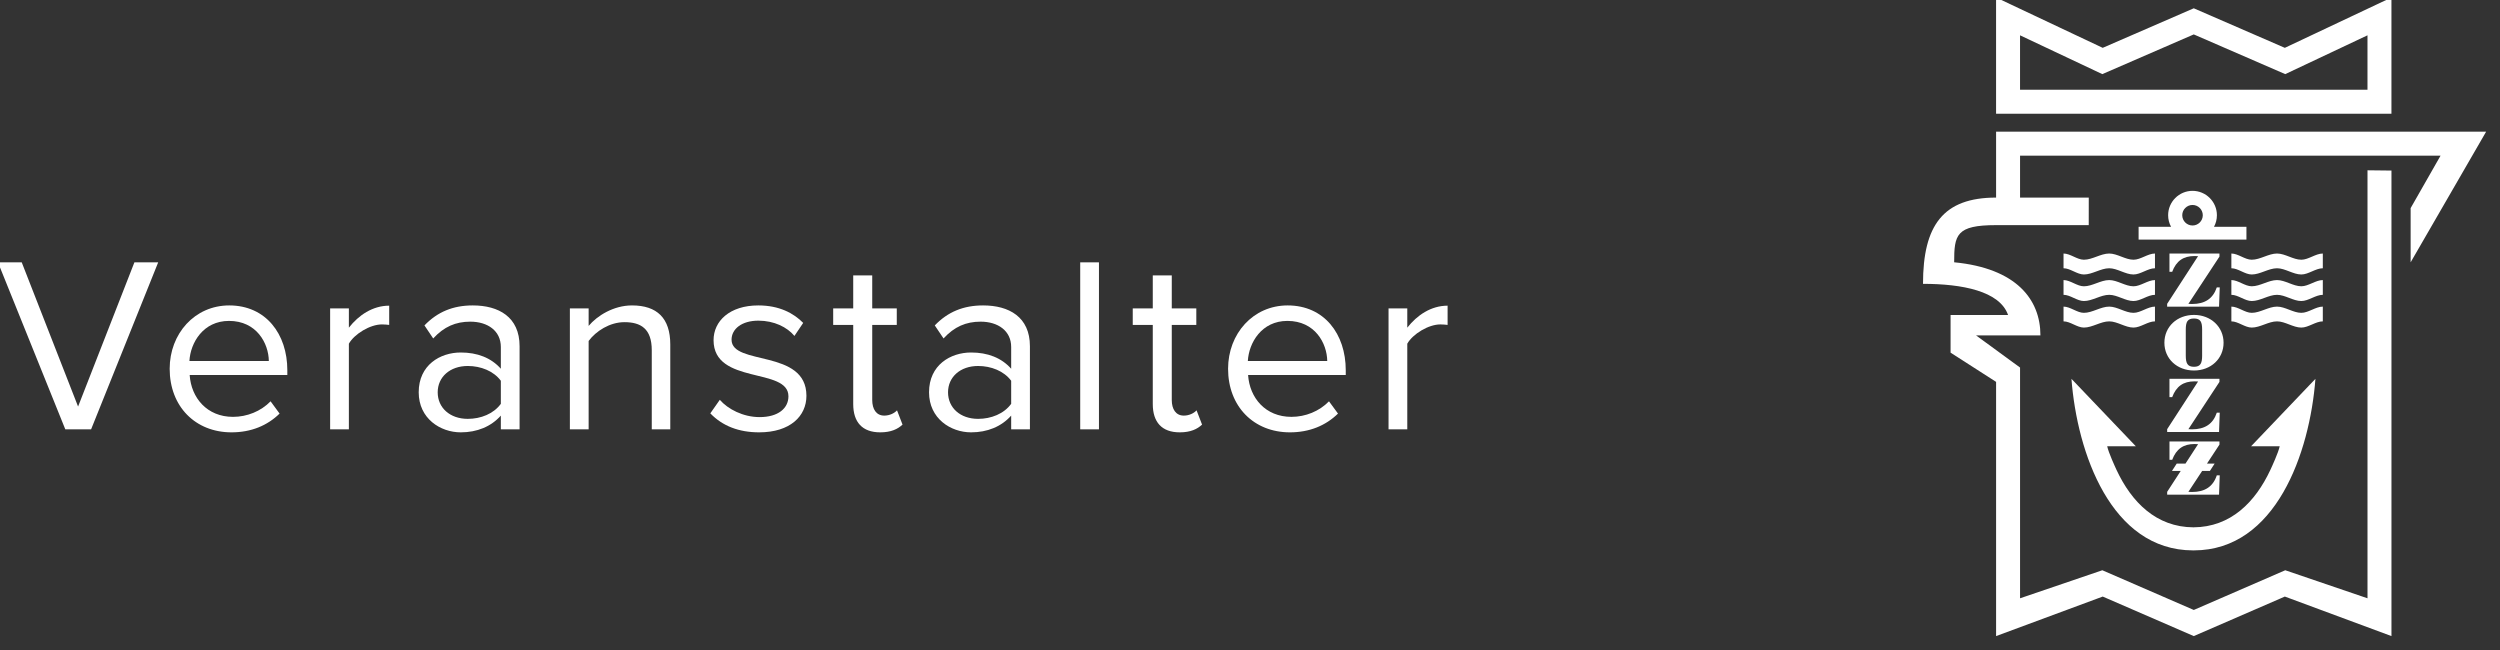 <?xml version="1.0" encoding="UTF-8" standalone="no"?>
<!DOCTYPE svg PUBLIC "-//W3C//DTD SVG 1.1//EN" "http://www.w3.org/Graphics/SVG/1.1/DTD/svg11.dtd">
<svg width="100%" height="100%" viewBox="0 0 173 45" version="1.1" xmlns="http://www.w3.org/2000/svg" xmlns:xlink="http://www.w3.org/1999/xlink" xml:space="preserve" xmlns:serif="http://www.serif.com/" style="fill-rule:evenodd;clip-rule:evenodd;stroke-linejoin:round;stroke-miterlimit:2;">
    <rect x="0" y="0" width="173" height="45" fill="#333333" stroke="none"/>
    <g transform="matrix(1,0,0,1,-567.086,-691.752)">
        <g transform="matrix(1.333,0,0,1.333,0,0)">
            <path d="M430.15,541.232L433.633,532.563L432.398,532.563L429.474,540.049L426.549,532.563L425.315,532.563L428.811,541.232L430.15,541.232Z" style="fill:white;fill-rule:nonzero;"/>
            <path d="M437.439,541.388C438.454,541.388 439.299,541.038 439.935,540.414L439.468,539.777C438.961,540.297 438.246,540.584 437.517,540.584C436.165,540.584 435.345,539.595 435.267,538.411L440.337,538.411L440.337,538.165C440.337,536.28 439.221,534.799 437.322,534.799C435.528,534.799 434.229,536.267 434.229,538.087C434.229,540.05 435.567,541.388 437.439,541.388ZM439.377,537.685L435.254,537.685C435.306,536.735 435.97,535.603 437.309,535.603C438.74,535.603 439.364,536.761 439.377,537.685Z" style="fill:white;fill-rule:nonzero;"/>
            <path d="M443.532,541.232L443.532,536.786C443.818,536.279 444.637,535.785 445.248,535.785C445.391,535.785 445.508,535.798 445.625,535.811L445.625,534.812C444.767,534.812 444.039,535.305 443.532,535.954L443.532,534.955L442.559,534.955L442.559,541.232L443.532,541.232Z" style="fill:white;fill-rule:nonzero;"/>
            <path d="M452.394,541.232L452.394,536.917C452.394,535.395 451.304,534.799 449.964,534.799C448.937,534.799 448.13,535.136 447.455,535.837L447.91,536.514C448.469,535.902 449.08,535.642 449.834,535.642C450.745,535.642 451.421,536.123 451.421,536.956L451.421,538.086C450.914,537.515 450.198,537.243 449.34,537.243C448.273,537.243 447.157,537.891 447.157,539.308C447.157,540.675 448.286,541.388 449.34,541.388C450.185,541.388 450.914,541.09 451.421,540.519L451.421,541.232L452.394,541.232ZM449.704,540.688C448.781,540.688 448.143,540.115 448.143,539.309C448.143,538.515 448.781,537.943 449.704,537.943C450.38,537.943 451.044,538.203 451.421,538.71L451.421,539.907C451.044,540.427 450.38,540.688 449.704,540.688Z" style="fill:white;fill-rule:nonzero;"/>
            <path d="M460.217,541.232L460.217,536.825C460.217,535.46 459.529,534.799 458.229,534.799C457.279,534.799 456.421,535.331 455.979,535.863L455.979,534.955L455.005,534.955L455.005,541.232L455.979,541.232L455.979,536.644C456.356,536.136 457.071,535.668 457.839,535.668C458.684,535.668 459.256,536.006 459.256,537.124L459.256,541.232L460.217,541.232Z" style="fill:white;fill-rule:nonzero;"/>
            <path d="M464.829,541.388C466.442,541.388 467.285,540.545 467.285,539.491C467.285,537.046 463.398,537.944 463.398,536.578C463.398,536.019 463.932,535.59 464.79,535.59C465.609,535.59 466.286,535.928 466.662,536.383L467.117,535.707C466.623,535.201 465.87,534.799 464.79,534.799C463.294,534.799 462.464,535.616 462.464,536.604C462.464,538.932 466.351,537.996 466.351,539.517C466.351,540.141 465.818,540.597 464.855,540.597C463.997,540.597 463.204,540.18 462.788,539.699L462.295,540.402C462.931,541.064 463.788,541.388 464.829,541.388Z" style="fill:white;fill-rule:nonzero;"/>
            <path d="M471.117,541.388C471.676,541.388 472.027,541.219 472.274,540.986L471.988,540.246C471.858,540.389 471.611,540.519 471.325,540.519C470.909,540.519 470.701,540.18 470.701,539.712L470.701,535.811L471.975,535.811L471.975,534.955L470.701,534.955L470.701,533.239L469.714,533.239L469.714,534.955L468.674,534.955L468.674,535.811L469.714,535.811L469.714,539.92C469.714,540.856 470.182,541.388 471.117,541.388Z" style="fill:white;fill-rule:nonzero;"/>
            <path d="M478.887,541.232L478.887,536.917C478.887,535.395 477.797,534.799 476.457,534.799C475.43,534.799 474.623,535.136 473.948,535.837L474.403,536.514C474.961,535.902 475.573,535.642 476.327,535.642C477.237,535.642 477.914,536.123 477.914,536.956L477.914,538.086C477.407,537.515 476.691,537.243 475.833,537.243C474.766,537.243 473.65,537.891 473.65,539.308C473.65,540.675 474.779,541.388 475.833,541.388C476.678,541.388 477.407,541.09 477.914,540.519L477.914,541.232L478.887,541.232ZM476.197,540.688C475.273,540.688 474.636,540.115 474.636,539.309C474.636,538.515 475.273,537.943 476.197,537.943C476.873,537.943 477.537,538.203 477.914,538.71L477.914,539.907C477.537,540.427 476.873,540.688 476.197,540.688Z" style="fill:white;fill-rule:nonzero;"/>
            <rect x="481.498" y="532.563" width="0.973" height="8.669" style="fill:white;fill-rule:nonzero;"/>
            <path d="M486.667,541.388C487.226,541.388 487.577,541.219 487.824,540.986L487.538,540.246C487.408,540.389 487.161,540.519 486.875,540.519C486.459,540.519 486.251,540.18 486.251,539.712L486.251,535.811L487.525,535.811L487.525,534.955L486.251,534.955L486.251,533.239L485.265,533.239L485.265,534.955L484.225,534.955L484.225,535.811L485.265,535.811L485.265,539.92C485.265,540.856 485.732,541.388 486.667,541.388Z" style="fill:white;fill-rule:nonzero;"/>
            <path d="M492.384,541.388C493.399,541.388 494.244,541.038 494.88,540.414L494.413,539.777C493.906,540.297 493.191,540.584 492.462,540.584C491.11,540.584 490.291,539.595 490.213,538.411L495.283,538.411L495.283,538.165C495.283,536.28 494.166,534.799 492.267,534.799C490.473,534.799 489.174,536.267 489.174,538.087C489.174,540.05 490.512,541.388 492.384,541.388ZM494.322,537.685L490.2,537.685C490.252,536.735 490.915,535.603 492.254,535.603C493.685,535.603 494.309,536.761 494.322,537.685Z" style="fill:white;fill-rule:nonzero;"/>
            <path d="M498.477,541.232L498.477,536.786C498.763,536.279 499.582,535.785 500.193,535.785C500.336,535.785 500.453,535.798 500.57,535.811L500.57,534.812C499.712,534.812 498.984,535.305 498.477,535.954L498.477,534.955L497.504,534.955L497.504,541.232L498.477,541.232Z" style="fill:white;fill-rule:nonzero;"/>
        </g>
        <g transform="matrix(1.333,0,0,1.333,0,0)">
            <g transform="matrix(1,0,0,1,549.568,524.847)">
                <path d="M0,-6.033L-5.535,-3.42L-10.262,-5.473L-14.989,-3.42L-20.525,-6.033L-20.525,0L0,0L0,-6.033ZM-1.244,-1.244L-19.281,-1.244L-19.281,-4.07L-15.01,-2.055L-10.262,-4.117L-5.514,-2.055L-1.244,-4.07L-1.244,-1.244Z" style="fill:white;fill-rule:nonzero;"/>
            </g>
            <g transform="matrix(1,0,0,1,550.564,545.184)">
                <path d="M0,-12.623L3.919,-19.404L-21.52,-19.404L-21.52,-15.983C-24.26,-15.983 -25.314,-14.553 -25.314,-11.505C-23.287,-11.505 -21.333,-11.132 -20.898,-9.888L-23.883,-9.888L-23.883,-7.933L-21.52,-6.416L-21.52,6.781L-15.984,4.729L-11.257,6.781L-6.53,4.729L-0.995,6.781L-0.995,-17.386L-2.239,-17.4L-2.239,4.819L-6.509,3.363L-11.257,5.425L-16.005,3.363L-20.276,4.819L-20.276,-7.159L-22.562,-8.83L-19.219,-8.83C-19.219,-10.692 -20.463,-12.313 -23.697,-12.624C-23.697,-14.055 -23.591,-14.553 -21.52,-14.553L-16.711,-14.553L-16.709,-15.983L-20.276,-15.983L-20.276,-18.16L1.554,-18.16L0,-15.436L0,-12.623Z" style="fill:white;fill-rule:nonzero;"/>
            </g>
            <g transform="matrix(1,0,0,1,546.005,534.571)">
                <path d="M0,-1.088C-0.372,-1.088 -0.744,-0.766 -1.116,-0.766C-1.536,-0.766 -1.956,-1.088 -2.377,-1.088C-2.815,-1.088 -3.252,-0.766 -3.69,-0.766C-4.043,-0.766 -4.395,-1.088 -4.747,-1.088L-4.747,-0.322C-4.395,-0.322 -4.043,0 -3.69,0C-3.252,0 -2.815,-0.322 -2.377,-0.322C-1.956,-0.322 -1.536,0 -1.116,0C-0.744,0 -0.372,-0.322 0,-0.322L0,-1.088Z" style="fill:white;fill-rule:nonzero;"/>
            </g>
            <g transform="matrix(1,0,0,1,532.545,535.183)">
                <path d="M0,0.444C0.352,0.444 0.704,0.766 1.057,0.766C1.494,0.766 1.932,0.444 2.371,0.444C2.791,0.444 3.211,0.766 3.631,0.766C4.003,0.766 4.375,0.444 4.747,0.444L4.747,-0.322C4.375,-0.322 4.003,0.001 3.631,0.001C3.211,0.001 2.791,-0.322 2.371,-0.322C1.932,-0.322 1.494,0.001 1.057,0.001C0.704,0.001 0.352,-0.322 0,-0.322L0,0.444Z" style="fill:white;fill-rule:nonzero;"/>
            </g>
            <g transform="matrix(1,0,0,1,546.005,535.949)">
                <path d="M0,-1.088C-0.372,-1.088 -0.744,-0.765 -1.116,-0.765C-1.536,-0.765 -1.956,-1.088 -2.377,-1.088C-2.815,-1.088 -3.252,-0.765 -3.69,-0.765C-4.043,-0.765 -4.395,-1.088 -4.747,-1.088L-4.747,-0.322C-4.395,-0.322 -4.043,0 -3.69,0C-3.252,0 -2.815,-0.322 -2.377,-0.322C-1.956,-0.322 -1.536,0 -1.116,0C-0.744,0 -0.372,-0.322 0,-0.322L0,-1.088Z" style="fill:white;fill-rule:nonzero;"/>
            </g>
            <g transform="matrix(1,0,0,1,534.916,533.193)">
                <path d="M0,-1.088C-0.438,-1.088 -0.876,-0.766 -1.314,-0.766C-1.666,-0.766 -2.018,-1.088 -2.371,-1.088L-2.371,-0.323C-2.018,-0.323 -1.666,0 -1.314,0C-0.876,0 -0.438,-0.323 0,-0.323C0.42,-0.323 0.84,0 1.261,0C1.633,0 2.004,-0.323 2.376,-0.323L2.376,-1.088C2.004,-1.088 1.633,-0.766 1.261,-0.766C0.84,-0.766 0.42,-1.088 0,-1.088" style="fill:white;fill-rule:nonzero;"/>
            </g>
            <g transform="matrix(1,0,0,1,546.005,533.193)">
                <path d="M0,-1.088C-0.372,-1.088 -0.744,-0.766 -1.116,-0.766C-1.536,-0.766 -1.956,-1.088 -2.377,-1.088C-2.815,-1.088 -3.252,-0.766 -3.69,-0.766C-4.043,-0.766 -4.395,-1.088 -4.747,-1.088L-4.747,-0.323C-4.395,-0.323 -4.043,0 -3.69,0C-3.252,0 -2.815,-0.323 -2.377,-0.323C-1.956,-0.323 -1.536,0 -1.116,0C-0.744,0 -0.372,-0.323 0,-0.323L0,-1.088Z" style="fill:white;fill-rule:nonzero;"/>
            </g>
            <g transform="matrix(1,0,0,1,536.442,528.851)">
                <path d="M0,2.532L5.598,2.532L5.598,1.866L3.914,1.866C4.011,1.687 4.065,1.482 4.065,1.266C4.065,0.568 3.496,0 2.799,0C2.102,0 1.533,0.568 1.533,1.266C1.533,1.482 1.588,1.687 1.685,1.866L0,1.866L0,2.532ZM2.799,0.733C3.093,0.733 3.332,0.972 3.332,1.266C3.332,1.56 3.093,1.799 2.799,1.799C2.505,1.799 2.266,1.56 2.266,1.266C2.266,0.972 2.505,0.733 2.799,0.733" style="fill:white;fill-rule:nonzero;"/>
            </g>
            <g transform="matrix(1,0,0,1,532.545,533.805)">
                <path d="M0,0.444C0.352,0.444 0.704,0.766 1.057,0.766C1.494,0.766 1.932,0.444 2.371,0.444C2.791,0.444 3.211,0.766 3.631,0.766C4.003,0.766 4.375,0.444 4.747,0.444L4.747,-0.322C4.375,-0.322 4.003,0.001 3.631,0.001C3.211,0.001 2.791,-0.322 2.371,-0.322C1.932,-0.322 1.494,0.001 1.057,0.001C0.704,0.001 0.352,-0.322 0,-0.322L0,0.444Z" style="fill:white;fill-rule:nonzero;"/>
            </g>
            <g transform="matrix(1,0,0,1,537.924,532.104)">
                <path d="M0,2.759L2.694,2.759L2.73,1.758L2.577,1.758C2.384,2.34 1.962,2.621 1.292,2.621C1.234,2.621 1.172,2.617 1.103,2.613L2.715,0.16L2.715,0L0.12,0L0.12,0.95L0.262,0.95C0.473,0.386 0.841,0.131 1.423,0.131C1.482,0.131 1.54,0.135 1.605,0.138L0,2.613L0,2.759Z" style="fill:white;fill-rule:nonzero;"/>
            </g>
            <g transform="matrix(1,0,0,1,539.317,538.178)">
                <path d="M0,-2.886C-0.874,-2.886 -1.536,-2.278 -1.536,-1.441C-1.536,-0.608 -0.877,0 0,0C0.877,0 1.536,-0.615 1.536,-1.441C1.536,-2.264 0.877,-2.886 0,-2.886M0.423,-0.775C0.423,-0.382 0.342,-0.193 0,-0.193C-0.342,-0.193 -0.426,-0.382 -0.426,-0.775L-0.426,-2.122C-0.426,-2.519 -0.342,-2.7 0,-2.7C0.342,-2.7 0.423,-2.519 0.423,-2.122L0.423,-0.775Z" style="fill:white;fill-rule:nonzero;"/>
            </g>
            <g transform="matrix(1,0,0,1,540.501,539.611)">
                <path d="M0,0.757C-0.193,1.339 -0.615,1.62 -1.285,1.62C-1.343,1.62 -1.405,1.616 -1.474,1.612L0.138,-0.841L0.138,-1.001L-2.457,-1.001L-2.457,-0.051L-2.315,-0.051C-2.104,-0.615 -1.736,-0.87 -1.154,-0.87C-1.095,-0.87 -1.037,-0.866 -0.972,-0.862L-2.576,1.612L-2.576,1.758L0.117,1.758L0.153,0.757L0,0.757Z" style="fill:white;fill-rule:nonzero;"/>
            </g>
            <g transform="matrix(1,0,0,1,537.925,541.863)">
                <path d="M0,2.759L2.693,2.759L2.729,1.758L2.576,1.758C2.384,2.34 1.961,2.621 1.292,2.621C1.233,2.621 1.171,2.617 1.102,2.613L1.815,1.53L2.217,1.53L2.464,1.148L2.066,1.148L2.715,0.16L2.715,0L0.12,0L0.12,0.95L0.262,0.95C0.473,0.387 0.841,0.131 1.423,0.131C1.481,0.131 1.539,0.135 1.605,0.139L0.95,1.148L0.495,1.148L0.248,1.53L0.703,1.53L0,2.613L0,2.759Z" style="fill:white;fill-rule:nonzero;"/>
            </g>
            <g transform="matrix(1,0,0,1,539.262,538.61)">
                <path d="M0,8.906L0.022,8.906C0.024,8.906 0.026,8.905 0.027,8.905C0.029,8.905 0.031,8.906 0.032,8.906L0.055,8.906C4.302,8.897 6.066,3.851 6.36,0L3.018,3.502L4.505,3.502C4.433,3.839 4.091,4.577 4.017,4.735C3.238,6.399 1.961,7.699 0.027,7.709C-1.907,7.699 -3.184,6.399 -3.963,4.735C-4.036,4.577 -4.378,3.839 -4.45,3.502L-2.963,3.502L-6.306,0C-6.011,3.851 -4.248,8.897 0,8.906" style="fill:white;fill-rule:nonzero;"/>
            </g>
        </g>
    </g>
</svg>
